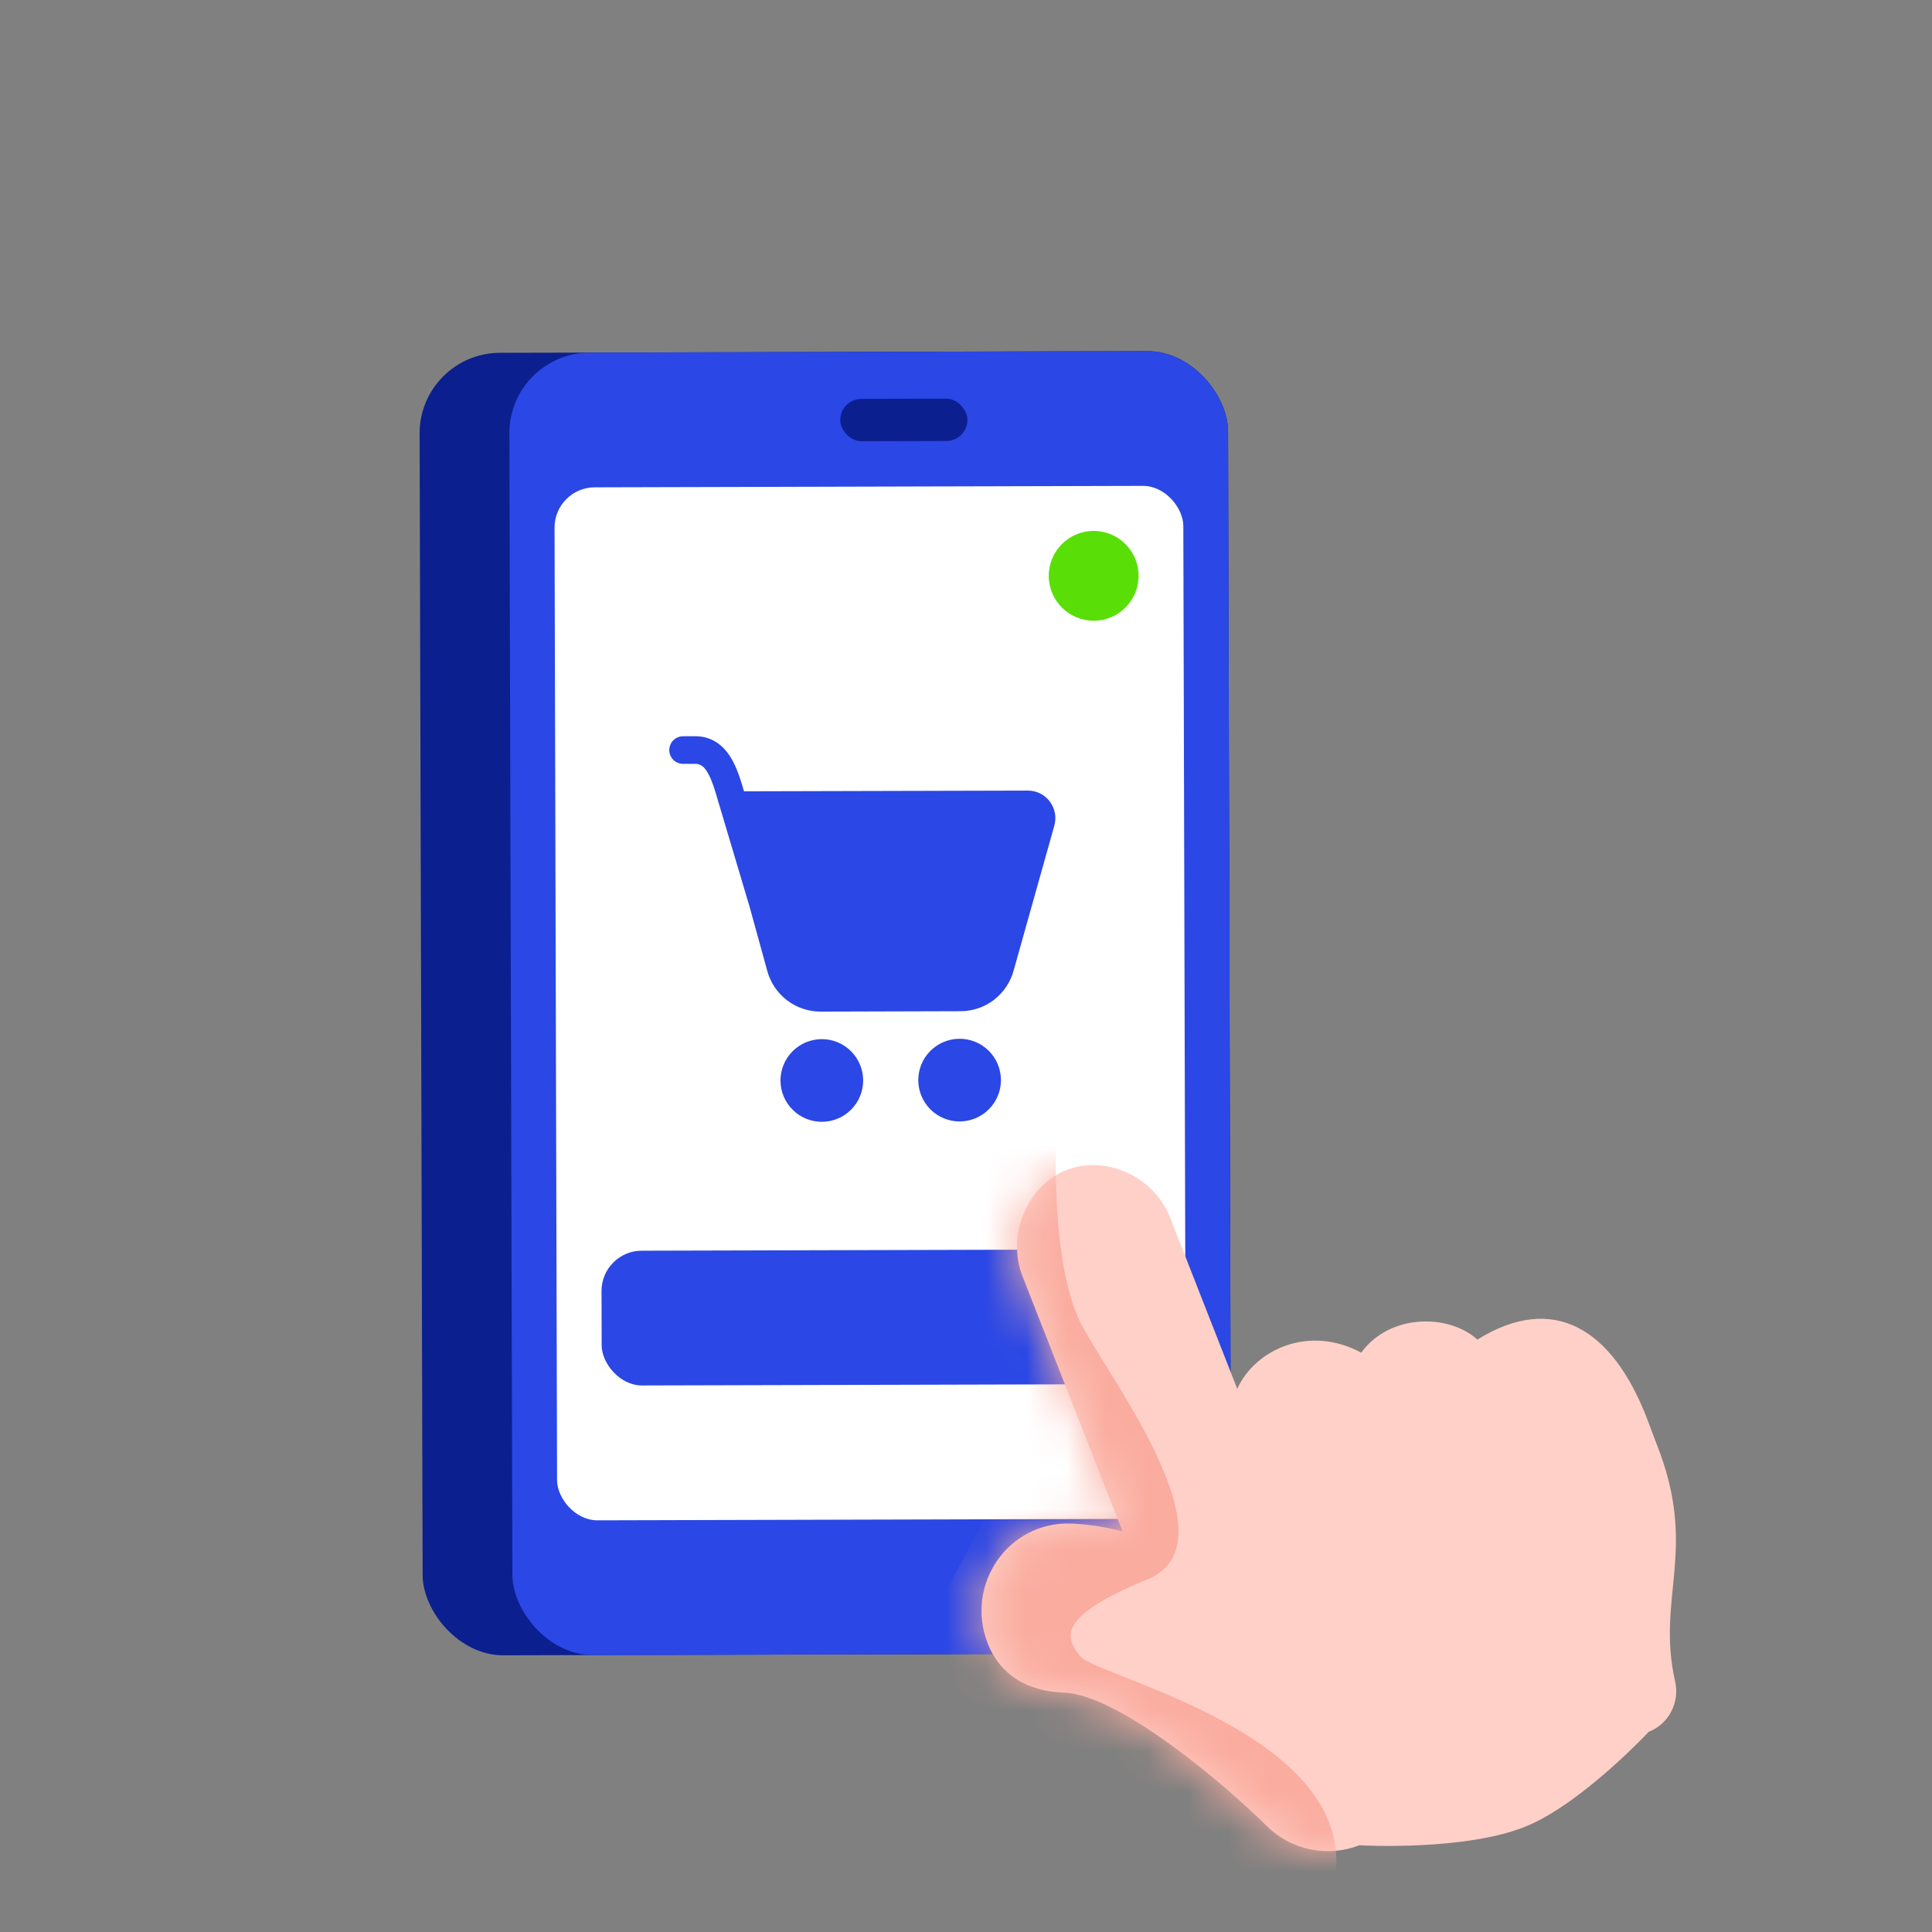 <svg width="48" height="48" viewBox="0 0 48 48" fill="none" xmlns="http://www.w3.org/2000/svg">
<rect x="0" y="0" width="48" height="48" fill="#808080" stroke="none"/>
<rect x="10.42" y="8.771" width="20.086" height="32.36" rx="2" transform="rotate(-0.151 10.42 8.771)" fill="#0B1F8F"/>
<rect x="12.65" y="8.766" width="17.854" height="32.36" rx="2" transform="rotate(-0.151 12.65 8.766)" fill="#2B47E5"/>
<rect x="20.874" y="9.911" width="3.16" height="1.053" rx="0.527" transform="rotate(-0.151 20.874 9.911)" fill="#0B1F8F"/>
<rect x="13.775" y="12.11" width="15.622" height="25.665" rx="1" transform="rotate(-0.151 13.775 12.11)" fill="white"/>
<rect x="14.942" y="31.076" width="13.39" height="3.348" rx="1" transform="rotate(-0.151 14.942 31.076)" fill="#2B47E5"/>
<circle cx="27.172" cy="14.306" r="1.116" transform="rotate(-0.151 27.172 14.306)" fill="#59DF07"/>
<path d="M16.628 18.635C16.628 18.544 16.664 18.457 16.728 18.393C16.792 18.329 16.879 18.292 16.97 18.292L17.27 18.291C17.768 18.29 18.055 18.613 18.221 18.936C18.335 19.157 18.417 19.426 18.485 19.66L25.534 19.642C25.64 19.641 25.744 19.666 25.839 19.712C25.934 19.759 26.017 19.828 26.081 19.912C26.145 19.996 26.188 20.094 26.208 20.198C26.228 20.302 26.223 20.409 26.195 20.511L25.18 24.125C25.099 24.412 24.927 24.664 24.69 24.845C24.453 25.025 24.163 25.123 23.865 25.123L20.388 25.133C20.088 25.133 19.795 25.035 19.556 24.854C19.317 24.672 19.144 24.417 19.064 24.127L18.62 22.516C18.618 22.509 18.615 22.502 18.613 22.494L17.901 20.102L17.832 19.871C17.763 19.635 17.702 19.425 17.611 19.25C17.502 19.038 17.402 18.976 17.271 18.977L16.971 18.977C16.88 18.978 16.793 18.942 16.729 18.878C16.664 18.814 16.628 18.727 16.628 18.636L16.628 18.635ZM20.421 27.871C20.693 27.87 20.954 27.762 21.146 27.568C21.338 27.375 21.446 27.114 21.445 26.841C21.444 26.569 21.335 26.308 21.142 26.116C20.949 25.924 20.688 25.816 20.415 25.817C20.143 25.818 19.882 25.927 19.69 26.12C19.498 26.313 19.39 26.574 19.391 26.847C19.392 27.119 19.5 27.38 19.694 27.572C19.887 27.764 20.148 27.872 20.421 27.871ZM23.844 27.862C24.116 27.861 24.377 27.752 24.569 27.559C24.761 27.366 24.869 27.105 24.868 26.832C24.867 26.56 24.759 26.299 24.566 26.107C24.372 25.915 24.111 25.807 23.838 25.808C23.566 25.809 23.305 25.918 23.113 26.111C22.921 26.304 22.814 26.565 22.814 26.838C22.815 27.11 22.924 27.371 23.117 27.563C23.31 27.755 23.572 27.863 23.844 27.862Z" fill="#2B47E5"/>
<path d="M26.49 29.072C27.48 28.684 28.672 29.23 29.074 30.258L30.739 34.505C31.181 33.529 32.52 32.906 33.818 33.606C34.537 32.624 36.005 32.644 36.705 33.282C38.615 32.093 40.058 33.044 40.902 35.199C40.948 35.316 41.115 35.767 41.161 35.883C42.202 38.516 41.141 39.664 41.618 41.775C41.737 42.301 41.458 42.832 40.963 43.026C40.963 43.026 39.327 44.774 37.962 45.355C36.447 46.001 33.773 45.845 33.773 45.845C33.003 46.147 32.092 45.984 31.46 45.355C30.434 44.34 27.814 42.103 26.426 42.052C25.533 42.02 24.85 41.621 24.54 40.829C23.968 39.374 25.048 37.796 26.608 37.853C27.018 37.868 27.446 37.932 27.889 38.045L25.4 31.698C25.009 30.701 25.514 29.455 26.49 29.072Z" fill="#FFD0C8"/>
<mask id="mask0_263_2110" style="mask-type:alpha" maskUnits="userSpaceOnUse" x="24" y="28" width="18" height="18">
<path d="M26.49 29.073C27.48 28.685 28.672 29.231 29.074 30.259L30.739 34.505C31.181 33.53 32.52 32.907 33.818 33.608C34.537 32.625 36.005 32.645 36.705 33.283C38.615 32.094 40.058 33.045 40.902 35.2C40.948 35.317 41.115 35.768 41.161 35.883C42.202 38.517 41.141 39.665 41.618 41.776C41.737 42.302 41.458 42.833 40.963 43.028L37.368 44.437L33.773 45.846C33.003 46.148 32.092 45.985 31.46 45.356C30.434 44.341 27.814 42.104 26.426 42.053C25.533 42.021 24.85 41.622 24.54 40.83C23.968 39.375 25.048 37.797 26.608 37.854C27.018 37.869 27.446 37.934 27.889 38.046L25.4 31.699C25.009 30.702 25.514 29.456 26.49 29.073Z" fill="#FFD0C8"/>
</mask>
<g mask="url(#mask0_263_2110)">
<path d="M26.918 33.004C26.193 31.729 26.181 29.043 26.265 27.86L22.534 30.142L22.39 32.171L25.143 36.446L22.789 40.866C25.773 44.307 32 50.393 33.043 47.205C34.347 43.219 27.318 41.699 26.847 41.156C26.376 40.612 26.412 40.105 28.513 39.235C30.614 38.365 27.824 34.598 26.918 33.004Z" fill="#FAAC9F"/>
</g>
</svg>
